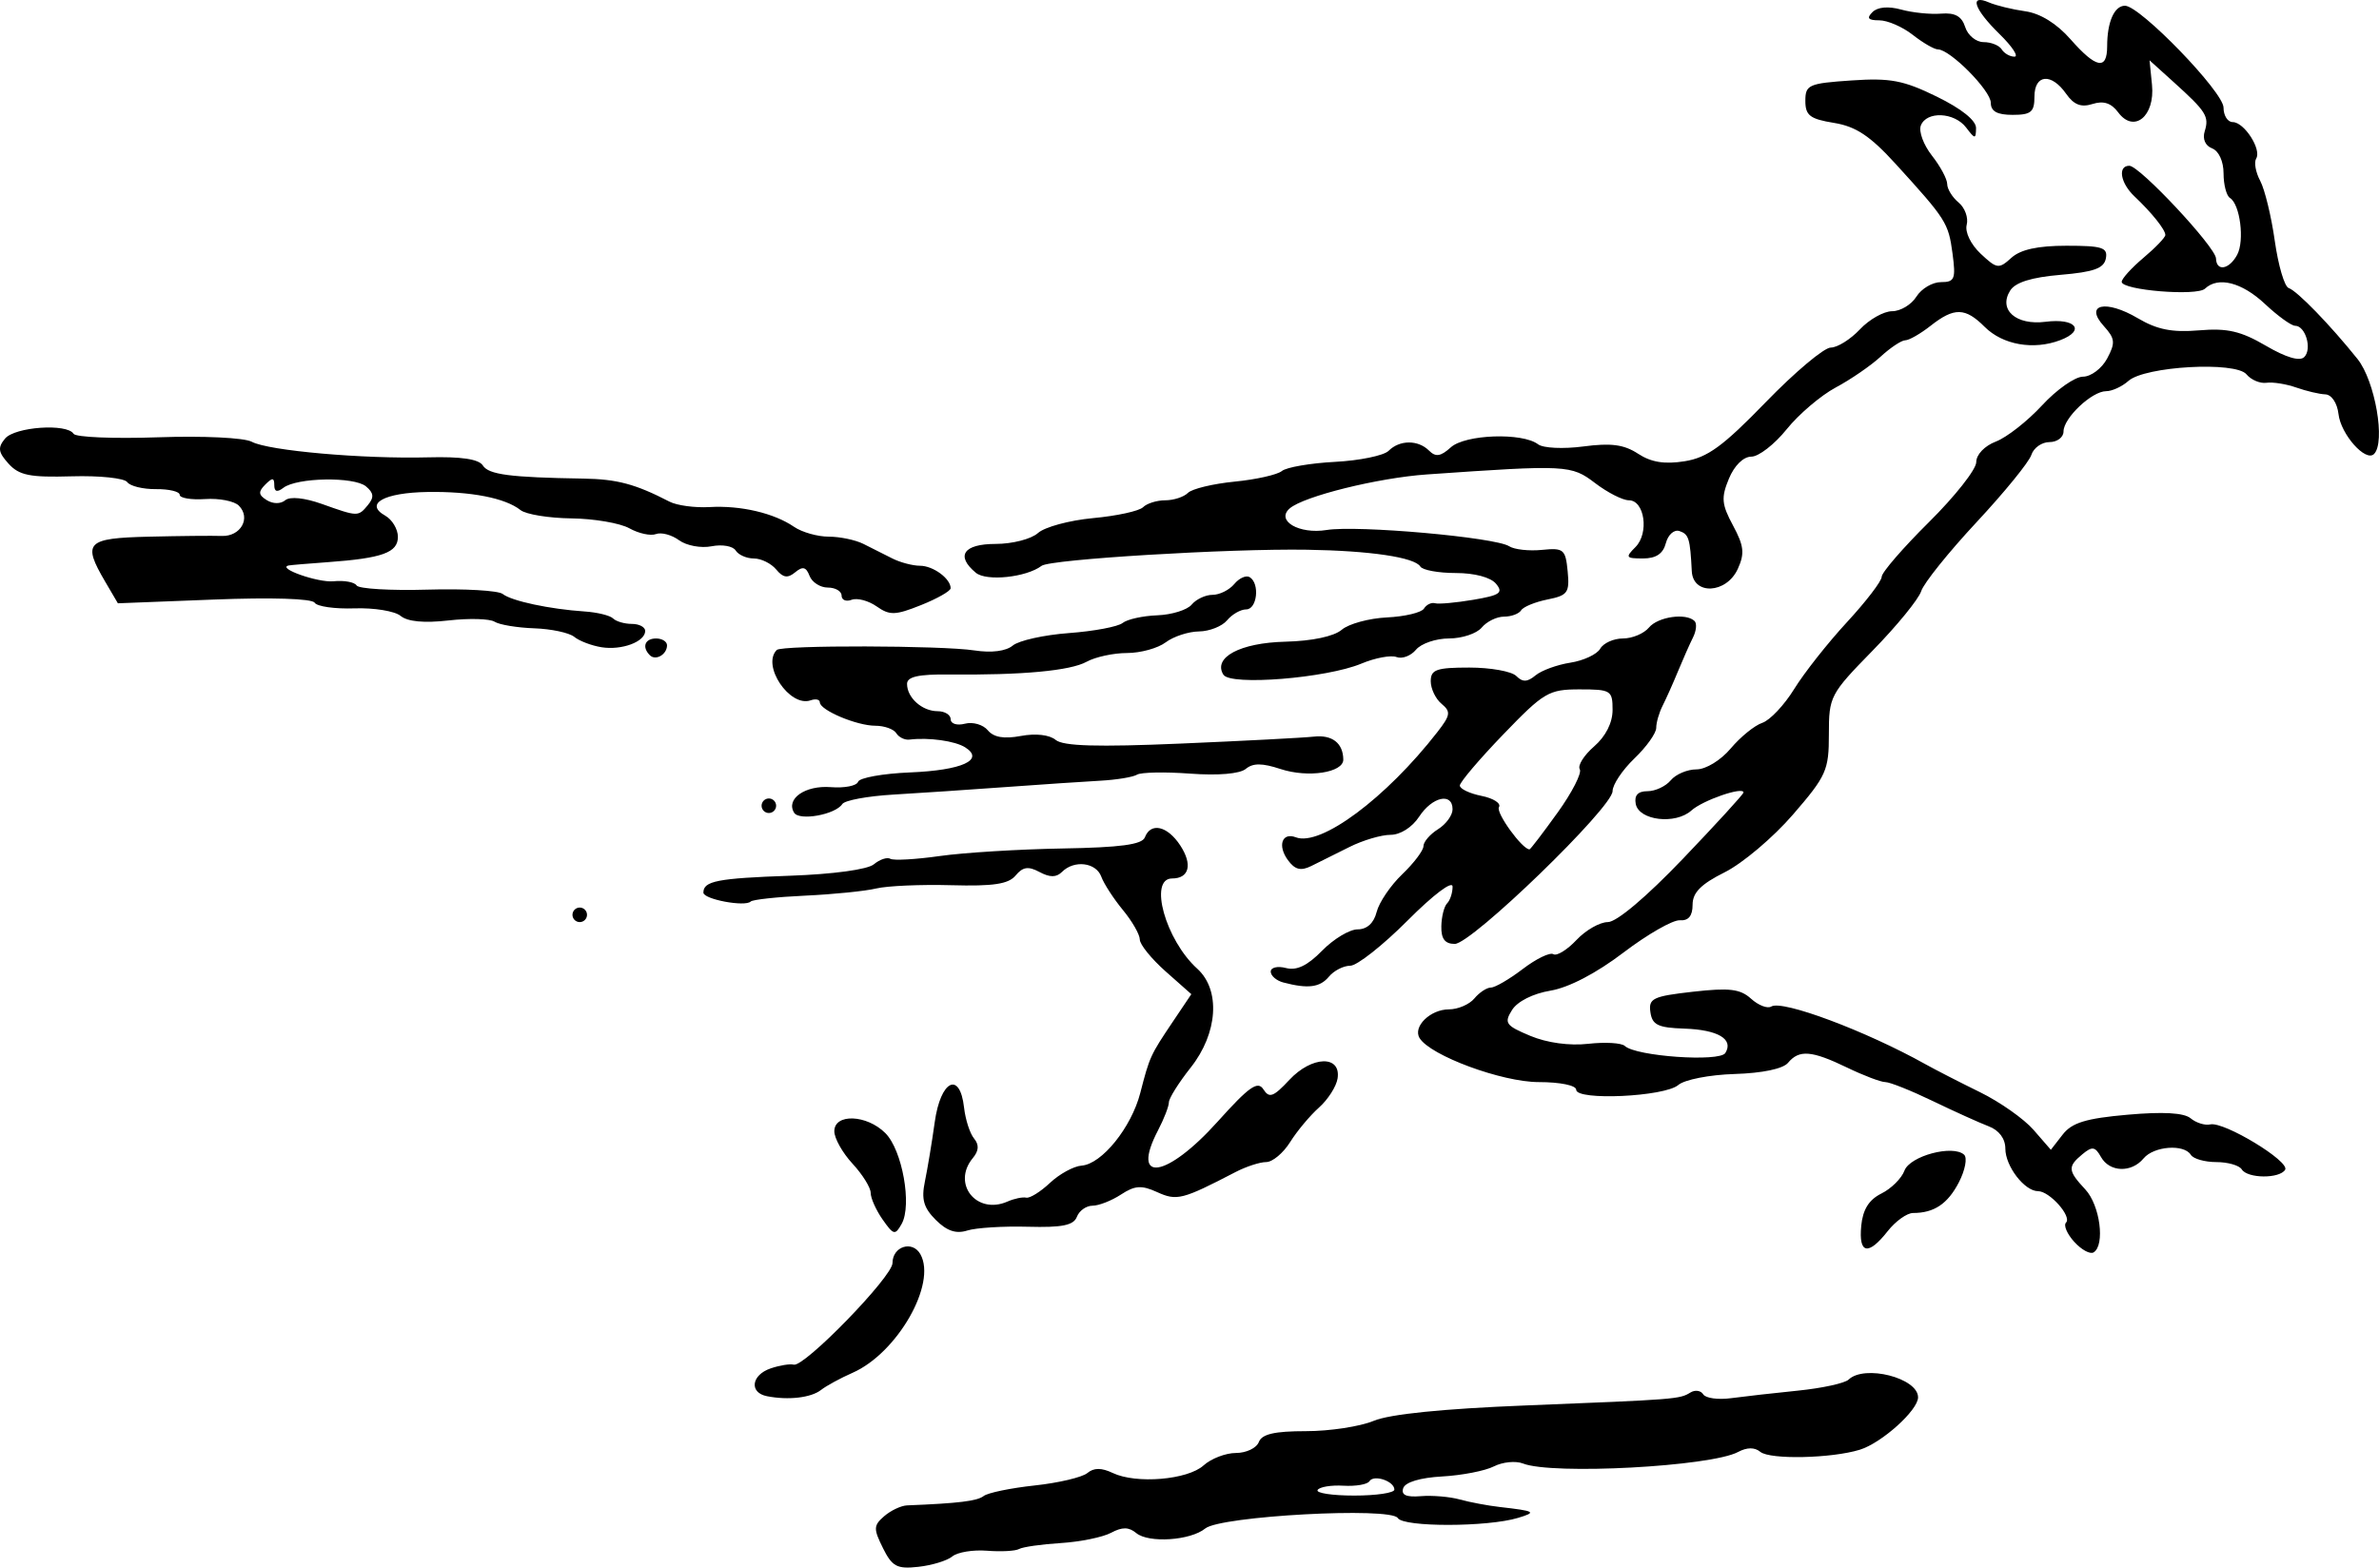 <?xml version="1.0" encoding="UTF-8" standalone="no"?>
<!-- Created with Inkscape (http://www.inkscape.org/) -->

<svg
   version="1.1"
   id="svg2"
   width="104.665"
   height="68.975"
   viewBox="0 0 104.665 68.975"
   xmlns="http://www.w3.org/2000/svg"
   xmlns:svg="http://www.w3.org/2000/svg">
  <defs
     id="defs6" />
  <g
     id="g8"
     transform="translate(-23.454,-57.666)">
    <path
       style="fill:#000000;stroke-width:0.32"
       d="m 62.3,125.784 c -0.423,-0.849 -0.418,-0.993 0.054,-1.402 0.289,-0.251 0.742,-0.465 1.006,-0.476 2.264,-0.09 3.087,-0.191 3.372,-0.413 0.182,-0.142 1.19,-0.35 2.24,-0.463 1.05,-0.113 2.093,-0.359 2.319,-0.546 0.289,-0.239 0.621,-0.24 1.12,-0.003 1.03,0.491 3.293,0.302 3.995,-0.334 0.333,-0.301 0.974,-0.547 1.425,-0.547 0.451,0 0.903,-0.216 1.005,-0.48 0.135,-0.352 0.689,-0.48 2.075,-0.48 1.04,0 2.38,-0.204 2.979,-0.454 0.708,-0.296 3.04,-0.532 6.679,-0.677 6.652,-0.265 6.778,-0.275 7.255,-0.569 0.205,-0.127 0.458,-0.091 0.563,0.079 0.105,0.17 0.655,0.247 1.222,0.17 0.567,-0.076 1.895,-0.226 2.951,-0.333 1.056,-0.107 2.057,-0.325 2.224,-0.485 0.702,-0.672 3.056,-0.071 3.056,0.78 0,0.569 -1.596,2.006 -2.56,2.305 -1.243,0.385 -3.958,0.443 -4.38,0.094 -0.249,-0.206 -0.586,-0.204 -0.979,0.006 -1.199,0.642 -8.17,1.015 -9.463,0.507 -0.32,-0.126 -0.896,-0.068 -1.28,0.127 -0.384,0.196 -1.407,0.395 -2.273,0.443 -0.967,0.053 -1.629,0.252 -1.716,0.515 -0.099,0.301 0.131,0.405 0.775,0.352 0.504,-0.042 1.276,0.024 1.716,0.146 0.44,0.122 1.232,0.271 1.76,0.331 1.56,0.178 1.64,0.226 0.8,0.479 -1.35,0.407 -5.04,0.412 -5.29,0.007 -0.307,-0.496 -7.798,-0.091 -8.47,0.459 -0.651,0.532 -2.49,0.654 -3.036,0.202 -0.328,-0.272 -0.617,-0.275 -1.107,-0.013 -0.365,0.195 -1.36,0.399 -2.211,0.452 -0.851,0.053 -1.677,0.171 -1.837,0.262 -0.159,0.09 -0.793,0.125 -1.409,0.076 -0.615,-0.049 -1.303,0.064 -1.527,0.25 -0.224,0.186 -0.897,0.392 -1.495,0.458 -0.94,0.104 -1.151,-0.008 -1.559,-0.826 z M 84.8,123.211 c 0,-0.372 -0.907,-0.676 -1.097,-0.368 -0.087,0.14 -0.601,0.229 -1.143,0.197 -0.542,-0.032 -1.053,0.052 -1.137,0.188 -0.084,0.136 0.642,0.246 1.612,0.246 0.971,0 1.765,-0.118 1.765,-0.263 z m -27.6,-4.109 c -0.796,-0.155 -0.694,-0.934 0.16,-1.224 0.396,-0.135 0.852,-0.208 1.013,-0.164 0.459,0.127 4.347,-3.872 4.347,-4.471 0,-0.735 0.879,-1.012 1.228,-0.387 0.728,1.301 -1.019,4.352 -2.988,5.217 -0.528,0.232 -1.149,0.57 -1.381,0.751 -0.442,0.346 -1.437,0.462 -2.379,0.278 z m 57.511,-6.792 c -0.316,-0.349 -0.479,-0.73 -0.362,-0.846 0.269,-0.269 -0.722,-1.384 -1.229,-1.384 -0.596,0 -1.44,-1.098 -1.44,-1.873 0,-0.437 -0.276,-0.808 -0.73,-0.98 -0.401,-0.153 -1.508,-0.653 -2.46,-1.112 -0.951,-0.459 -1.892,-0.835 -2.09,-0.835 -0.198,0 -0.956,-0.288 -1.685,-0.64 -1.557,-0.752 -2.108,-0.796 -2.596,-0.208 -0.219,0.264 -1.133,0.455 -2.347,0.492 -1.107,0.033 -2.206,0.248 -2.481,0.484 -0.6,0.517 -4.492,0.698 -4.492,0.209 0,-0.192 -0.708,-0.337 -1.649,-0.337 -1.615,0 -4.763,-1.162 -5.24,-1.935 -0.309,-0.501 0.47,-1.265 1.289,-1.265 0.397,0 0.901,-0.216 1.12,-0.48 0.219,-0.264 0.547,-0.48 0.729,-0.48 0.182,0 0.813,-0.368 1.403,-0.818 0.59,-0.45 1.194,-0.742 1.344,-0.65 0.149,0.092 0.606,-0.188 1.014,-0.622 0.408,-0.435 1.03,-0.79 1.382,-0.79 0.387,0 1.694,-1.103 3.304,-2.787 1.466,-1.533 2.665,-2.845 2.665,-2.915 0,-0.278 -1.792,0.341 -2.292,0.791 -0.702,0.632 -2.31,0.442 -2.449,-0.289 -0.072,-0.378 0.096,-0.56 0.518,-0.56 0.343,0 0.804,-0.216 1.023,-0.48 0.219,-0.264 0.728,-0.48 1.131,-0.48 0.414,0 1.069,-0.4 1.508,-0.922 0.427,-0.507 1.051,-1.014 1.388,-1.126 0.337,-0.113 0.969,-0.783 1.405,-1.491 0.436,-0.707 1.48,-2.03 2.32,-2.939 0.84,-0.909 1.528,-1.808 1.528,-1.997 0,-0.189 0.936,-1.271 2.08,-2.405 1.144,-1.134 2.08,-2.321 2.08,-2.639 0,-0.333 0.366,-0.716 0.864,-0.906 0.475,-0.181 1.389,-0.897 2.031,-1.592 0.641,-0.695 1.452,-1.263 1.801,-1.263 0.349,0 0.827,-0.359 1.062,-0.797 0.371,-0.694 0.352,-0.879 -0.149,-1.433 -0.868,-0.959 0.087,-1.175 1.502,-0.34 0.847,0.5 1.509,0.631 2.686,0.532 1.247,-0.105 1.841,0.031 2.944,0.676 0.889,0.52 1.491,0.697 1.69,0.498 C 125.185,73.023 124.885,72 124.428,72 c -0.167,0 -0.763,-0.431 -1.326,-0.959 -1.019,-0.955 -2.061,-1.221 -2.639,-0.673 -0.357,0.339 -3.664,0.067 -3.664,-0.301 0,-0.138 0.432,-0.614 0.96,-1.059 0.528,-0.444 0.96,-0.895 0.96,-1.002 0,-0.234 -0.596,-0.98 -1.36,-1.701 C 116.741,65.722 116.613,64.96 117.134,64.96 c 0.454,0 3.8,3.579 3.814,4.08 0.017,0.587 0.582,0.487 0.931,-0.163 0.332,-0.62 0.128,-2.225 -0.317,-2.5 -0.155,-0.096 -0.282,-0.582 -0.282,-1.081 0,-0.529 -0.209,-0.987 -0.502,-1.1 -0.302,-0.116 -0.433,-0.416 -0.327,-0.754 0.203,-0.653 0.067,-0.869 -1.364,-2.162 l -1.063,-0.96 0.108,1.079 c 0.138,1.385 -0.794,2.145 -1.487,1.212 -0.306,-0.411 -0.646,-0.523 -1.13,-0.369 -0.503,0.16 -0.82,0.036 -1.162,-0.451 C 113.704,60.863 112.96,60.932 112.96,61.92 c 0,0.676 -0.149,0.8 -0.96,0.8 -0.681,0 -0.96,-0.154 -0.96,-0.531 0,-0.539 -1.793,-2.349 -2.327,-2.349 -0.161,0 -0.658,-0.288 -1.106,-0.64 -0.448,-0.352 -1.111,-0.64 -1.474,-0.64 -0.49,0 -0.568,-0.093 -0.3,-0.361 0.226,-0.226 0.698,-0.268 1.264,-0.112 0.497,0.137 1.287,0.217 1.755,0.179 0.615,-0.05 0.91,0.115 1.062,0.592 0.115,0.364 0.48,0.661 0.809,0.661 0.33,0 0.689,0.144 0.797,0.32 0.109,0.176 0.361,0.32 0.56,0.32 0.199,0 -0.098,-0.449 -0.659,-0.998 -1.121,-1.096 -1.345,-1.771 -0.461,-1.388 0.308,0.134 1.027,0.309 1.597,0.389 0.661,0.093 1.383,0.54 1.99,1.231 1.125,1.281 1.612,1.375 1.612,0.311 0,-1.07 0.314,-1.786 0.784,-1.786 0.664,0 4.336,3.795 4.336,4.482 0,0.351 0.181,0.638 0.403,0.638 0.507,0 1.282,1.204 1.033,1.606 -0.102,0.165 -0.022,0.606 0.178,0.98 0.2,0.374 0.489,1.563 0.641,2.642 0.153,1.079 0.427,2.012 0.61,2.073 0.373,0.124 1.835,1.632 3.03,3.124 0.773,0.965 1.242,3.664 0.726,4.18 -0.367,0.367 -1.46,-0.862 -1.563,-1.758 -0.056,-0.484 -0.303,-0.855 -0.578,-0.866 -0.264,-0.01 -0.84,-0.146 -1.28,-0.301 -0.44,-0.155 -1.03,-0.249 -1.311,-0.209 -0.281,0.04 -0.677,-0.127 -0.88,-0.372 -0.481,-0.58 -4.469,-0.357 -5.194,0.291 -0.278,0.248 -0.719,0.451 -0.98,0.451 -0.627,0 -1.875,1.18 -1.875,1.772 0,0.257 -0.278,0.468 -0.618,0.468 -0.34,0 -0.699,0.255 -0.798,0.566 -0.099,0.311 -1.184,1.643 -2.411,2.96 -1.227,1.317 -2.323,2.682 -2.435,3.034 -0.112,0.352 -1.072,1.527 -2.133,2.612 -1.873,1.914 -1.929,2.022 -1.928,3.68 0.002,1.588 -0.109,1.837 -1.579,3.537 -0.869,1.006 -2.219,2.147 -2.999,2.537 -1.051,0.525 -1.418,0.896 -1.418,1.432 0,0.491 -0.18,0.71 -0.56,0.683 -0.308,-0.022 -1.424,0.617 -2.48,1.42 -1.199,0.912 -2.406,1.542 -3.214,1.677 -0.771,0.129 -1.454,0.474 -1.69,0.852 -0.358,0.573 -0.28,0.684 0.804,1.137 0.736,0.308 1.722,0.443 2.548,0.35 0.741,-0.084 1.465,-0.041 1.61,0.094 0.488,0.458 4.172,0.716 4.423,0.31 0.376,-0.609 -0.323,-1.023 -1.81,-1.073 -1.154,-0.039 -1.407,-0.162 -1.487,-0.723 -0.087,-0.607 0.107,-0.7 1.873,-0.9 1.603,-0.181 2.079,-0.124 2.556,0.308 0.323,0.292 0.723,0.447 0.89,0.343 0.486,-0.3 4.158,1.074 6.777,2.536 0.44,0.246 1.52,0.8 2.4,1.231 0.88,0.431 1.942,1.179 2.361,1.661 l 0.761,0.876 0.519,-0.668 c 0.408,-0.525 1.019,-0.713 2.855,-0.875 1.566,-0.139 2.481,-0.087 2.776,0.158 0.242,0.201 0.631,0.322 0.864,0.268 0.6,-0.137 3.518,1.631 3.293,1.996 -0.248,0.401 -1.658,0.388 -1.909,-0.018 -0.109,-0.176 -0.613,-0.32 -1.12,-0.32 -0.507,0 -1.011,-0.144 -1.12,-0.32 -0.3,-0.485 -1.63,-0.383 -2.08,0.16 -0.533,0.642 -1.496,0.609 -1.873,-0.065 -0.257,-0.459 -0.385,-0.478 -0.816,-0.121 -0.659,0.547 -0.644,0.722 0.129,1.552 0.646,0.693 0.876,2.45 0.363,2.767 -0.152,0.094 -0.536,-0.114 -0.851,-0.463 z m -9.372,-0.703 c 0.07,-0.719 0.339,-1.151 0.887,-1.423 0.433,-0.214 0.889,-0.668 1.015,-1.007 0.24,-0.649 2.137,-1.155 2.626,-0.7 0.147,0.137 0.044,0.68 -0.228,1.207 -0.493,0.954 -1.091,1.356 -2.019,1.356 -0.268,0 -0.771,0.36 -1.117,0.8 -0.857,1.09 -1.283,1.005 -1.163,-0.233 z M 62.285,111.328 C 61.996,110.915 61.76,110.387 61.76,110.155 c 0,-0.233 -0.36,-0.811 -0.8,-1.286 -0.44,-0.475 -0.8,-1.116 -0.8,-1.426 0,-0.79 1.427,-0.737 2.247,0.084 0.743,0.744 1.178,3.167 0.716,3.992 -0.287,0.512 -0.356,0.497 -0.838,-0.192 z m 2.339,0.017 c -0.536,-0.536 -0.642,-0.91 -0.478,-1.696 0.115,-0.555 0.31,-1.728 0.432,-2.608 0.256,-1.844 1.107,-2.266 1.29,-0.64 0.06,0.528 0.257,1.14 0.439,1.36 0.23,0.279 0.214,0.54 -0.053,0.862 -0.938,1.13 0.163,2.512 1.524,1.914 0.298,-0.131 0.669,-0.208 0.825,-0.172 0.156,0.036 0.626,-0.256 1.044,-0.649 0.418,-0.393 1.045,-0.735 1.393,-0.761 0.887,-0.065 2.188,-1.676 2.58,-3.194 0.414,-1.602 0.44,-1.66 1.431,-3.135 l 0.816,-1.215 -1.134,-1.004 C 74.11,99.854 73.6,99.224 73.6,99.006 c 0,-0.218 -0.335,-0.804 -0.746,-1.301 C 72.444,97.207 72.017,96.548 71.905,96.24 c -0.229,-0.627 -1.192,-0.744 -1.726,-0.21 -0.25,0.25 -0.532,0.252 -0.99,0.007 -0.495,-0.265 -0.734,-0.23 -1.052,0.152 -0.315,0.379 -0.977,0.479 -2.834,0.428 -1.333,-0.037 -2.818,0.028 -3.3,0.144 -0.483,0.116 -1.888,0.258 -3.122,0.315 -1.235,0.057 -2.315,0.173 -2.4,0.259 C 56.232,97.581 54.4,97.236 54.4,96.943 c 0,-0.511 0.618,-0.631 3.811,-0.743 1.901,-0.067 3.413,-0.273 3.69,-0.504 0.259,-0.215 0.585,-0.323 0.725,-0.241 0.14,0.083 1.118,0.028 2.174,-0.122 1.056,-0.15 3.481,-0.299 5.389,-0.332 2.568,-0.044 3.512,-0.172 3.634,-0.49 0.259,-0.674 0.992,-0.506 1.557,0.355 0.549,0.838 0.397,1.454 -0.359,1.454 -1.043,0 -0.288,2.708 1.106,3.97 1.035,0.936 0.909,2.839 -0.287,4.35 -0.528,0.667 -0.96,1.355 -0.96,1.529 0,0.175 -0.215,0.73 -0.478,1.234 -1.229,2.356 0.375,2.119 2.628,-0.389 1.38,-1.536 1.76,-1.804 2.008,-1.415 0.257,0.404 0.439,0.337 1.144,-0.418 0.986,-1.057 2.278,-1.095 2.12,-0.062 -0.054,0.352 -0.422,0.928 -0.817,1.28 -0.396,0.352 -0.967,1.036 -1.27,1.52 -0.303,0.484 -0.777,0.88 -1.053,0.88 -0.277,0 -0.885,0.198 -1.353,0.441 -2.339,1.215 -2.578,1.276 -3.446,0.881 -0.687,-0.313 -0.98,-0.293 -1.591,0.107 -0.412,0.27 -0.975,0.491 -1.251,0.491 -0.276,0 -0.586,0.22 -0.689,0.49 -0.144,0.375 -0.649,0.477 -2.158,0.436 -1.083,-0.03 -2.283,0.045 -2.666,0.167 -0.492,0.156 -0.897,0.019 -1.384,-0.467 z M 79.92,100.899 c -0.308,-0.081 -0.56,-0.297 -0.56,-0.48 0,-0.184 0.302,-0.255 0.672,-0.158 0.47,0.123 0.947,-0.106 1.589,-0.763 C 82.126,98.982 82.829,98.56 83.183,98.56 c 0.413,0 0.714,-0.275 0.837,-0.765 0.106,-0.421 0.612,-1.168 1.126,-1.66 0.514,-0.492 0.934,-1.049 0.934,-1.238 0,-0.189 0.288,-0.523 0.64,-0.743 0.352,-0.22 0.64,-0.614 0.64,-0.877 0,-0.753 -0.893,-0.557 -1.469,0.323 -0.308,0.47 -0.828,0.8 -1.261,0.8 -0.405,0 -1.217,0.24 -1.803,0.534 -0.586,0.294 -1.343,0.671 -1.682,0.838 -0.464,0.229 -0.719,0.164 -1.03,-0.261 -0.465,-0.636 -0.257,-1.234 0.349,-1.002 1.089,0.418 3.966,-1.721 6.231,-4.634 0.575,-0.739 0.597,-0.894 0.182,-1.239 C 86.614,88.419 86.4,87.971 86.4,87.641 86.4,87.129 86.65,87.04 88.096,87.04 c 0.933,0 1.863,0.167 2.066,0.37 0.281,0.281 0.486,0.274 0.847,-0.025 0.262,-0.218 0.952,-0.47 1.534,-0.56 0.581,-0.091 1.172,-0.367 1.313,-0.615 0.141,-0.247 0.591,-0.45 1.001,-0.45 0.41,0 0.924,-0.216 1.143,-0.48 0.397,-0.478 1.638,-0.655 2.008,-0.286 0.107,0.107 0.076,0.431 -0.069,0.72 -0.145,0.289 -0.441,0.958 -0.659,1.486 -0.217,0.528 -0.522,1.21 -0.677,1.516 C 96.447,89.021 96.32,89.462 96.32,89.696 c 0,0.233 -0.432,0.838 -0.96,1.344 -0.528,0.506 -0.96,1.153 -0.96,1.437 0,0.721 -6.199,6.723 -6.943,6.723 -0.432,0 -0.602,-0.222 -0.591,-0.773 0.008,-0.425 0.123,-0.881 0.255,-1.013 0.132,-0.132 0.24,-0.462 0.24,-0.734 0,-0.284 -0.841,0.35 -1.981,1.493 -1.09,1.093 -2.224,1.987 -2.521,1.987 -0.297,0 -0.719,0.216 -0.938,0.48 -0.394,0.475 -0.916,0.543 -2,0.259 z m 12.06,-7.474 c 0.638,-0.888 1.078,-1.748 0.977,-1.911 -0.101,-0.163 0.183,-0.614 0.63,-1.003 C 94.098,90.067 94.4,89.47 94.4,88.902 94.4,88.045 94.327,88 92.95,88 c -1.358,0 -1.571,0.125 -3.36,1.983 -1.051,1.09 -1.91,2.102 -1.91,2.248 0,0.146 0.43,0.351 0.955,0.456 0.525,0.105 0.87,0.328 0.766,0.496 -0.148,0.239 1.024,1.857 1.344,1.857 0.041,0 0.596,-0.727 1.234,-1.615 z M 48.64,97.92 c 0,-0.176 0.144,-0.32 0.32,-0.32 0.176,0 0.32,0.144 0.32,0.32 0,0.176 -0.144,0.32 -0.32,0.32 -0.176,0 -0.32,-0.144 -0.32,-0.32 z m 9.752,-4.493 c -0.377,-0.61 0.488,-1.214 1.613,-1.125 0.601,0.048 1.141,-0.058 1.2,-0.236 0.059,-0.177 1.091,-0.363 2.293,-0.412 2.283,-0.093 3.291,-0.553 2.42,-1.103 -0.449,-0.284 -1.61,-0.445 -2.453,-0.341 -0.207,0.025 -0.467,-0.101 -0.579,-0.282 C 62.774,89.748 62.359,89.6 61.965,89.6 61.148,89.6 59.526,88.916 59.522,88.57 59.521,88.444 59.34,88.403 59.12,88.481 c -0.919,0.323 -2.171,-1.536 -1.492,-2.215 0.219,-0.219 7.255,-0.202 8.696,0.02 0.753,0.116 1.386,0.035 1.688,-0.215 0.266,-0.221 1.38,-0.468 2.476,-0.549 1.096,-0.081 2.155,-0.281 2.355,-0.443 0.2,-0.162 0.885,-0.314 1.524,-0.338 0.639,-0.024 1.321,-0.236 1.516,-0.472 C 76.079,84.033 76.491,83.84 76.8,83.84 c 0.309,0 0.74,-0.214 0.957,-0.476 0.217,-0.262 0.523,-0.398 0.679,-0.301 0.453,0.28 0.327,1.418 -0.157,1.418 -0.242,0 -0.62,0.216 -0.839,0.48 -0.219,0.264 -0.777,0.485 -1.239,0.49 -0.462,0.006 -1.12,0.222 -1.462,0.48 C 74.397,86.189 73.632,86.4 73.038,86.4 c -0.594,0 -1.394,0.173 -1.779,0.385 -0.72,0.397 -2.84,0.593 -6.059,0.56 -1.342,-0.014 -1.84,0.098 -1.84,0.414 0,0.609 0.663,1.201 1.344,1.201 0.317,0 0.576,0.161 0.576,0.357 0,0.198 0.281,0.284 0.628,0.193 0.346,-0.09 0.797,0.04 1.004,0.289 0.259,0.312 0.711,0.39 1.455,0.251 0.65,-0.122 1.26,-0.053 1.532,0.174 0.33,0.274 1.826,0.318 5.497,0.161 2.774,-0.118 5.413,-0.256 5.863,-0.306 0.804,-0.089 1.284,0.284 1.294,1.006 0.008,0.579 -1.556,0.817 -2.76,0.42 -0.81,-0.267 -1.214,-0.269 -1.53,-0.006 -0.263,0.218 -1.216,0.299 -2.45,0.208 -1.111,-0.082 -2.161,-0.061 -2.335,0.046 -0.174,0.107 -0.902,0.227 -1.618,0.266 -0.716,0.039 -2.598,0.166 -4.182,0.281 -1.584,0.116 -3.801,0.264 -4.926,0.33 -1.125,0.066 -2.133,0.252 -2.24,0.415 -0.308,0.469 -1.892,0.754 -2.122,0.381 z M 56.96,93.12 c 0,-0.176 0.144,-0.32 0.32,-0.32 0.176,0 0.32,0.144 0.32,0.32 0,0.176 -0.144,0.32 -0.32,0.32 -0.176,0 -0.32,-0.144 -0.32,-0.32 z m 20.318,-5.764 c -0.47,-0.761 0.735,-1.405 2.721,-1.454 1.179,-0.029 2.143,-0.233 2.484,-0.524 0.306,-0.262 1.201,-0.506 1.989,-0.544 0.787,-0.038 1.521,-0.213 1.629,-0.388 0.109,-0.176 0.328,-0.282 0.488,-0.236 0.16,0.046 0.917,-0.023 1.682,-0.152 1.178,-0.199 1.332,-0.308 1.001,-0.706 C 89.039,83.069 88.326,82.88 87.5,82.88 c -0.76,0 -1.461,-0.128 -1.558,-0.285 C 85.691,82.189 83.74,81.899 80.96,81.855 77.511,81.8 69.657,82.276 69.28,82.563 68.612,83.071 66.854,83.257 66.387,82.869 65.487,82.123 65.845,81.6 67.255,81.6 c 0.738,0 1.572,-0.215 1.866,-0.48 0.292,-0.264 1.383,-0.559 2.425,-0.656 1.042,-0.096 2.031,-0.312 2.198,-0.48 C 73.911,79.817 74.35,79.68 74.72,79.68 c 0.37,0 0.819,-0.147 0.998,-0.326 0.179,-0.179 1.102,-0.402 2.049,-0.495 0.948,-0.093 1.885,-0.303 2.083,-0.467 0.198,-0.164 1.249,-0.346 2.337,-0.403 1.087,-0.057 2.149,-0.276 2.359,-0.486 0.487,-0.487 1.299,-0.49 1.782,-0.006 0.289,0.289 0.511,0.255 0.954,-0.146 0.633,-0.573 3.149,-0.661 3.84,-0.135 0.223,0.17 1.111,0.212 1.995,0.095 1.214,-0.161 1.786,-0.085 2.403,0.319 0.577,0.378 1.166,0.473 2.05,0.332 1.005,-0.161 1.682,-0.654 3.569,-2.6 1.281,-1.321 2.567,-2.402 2.859,-2.402 0.292,0 0.868,-0.36 1.282,-0.8 0.413,-0.44 1.052,-0.8 1.419,-0.8 0.367,0 0.847,-0.288 1.067,-0.64 0.22,-0.352 0.705,-0.64 1.079,-0.64 0.606,0 0.661,-0.136 0.511,-1.258 -0.181,-1.35 -0.275,-1.498 -2.498,-3.939 -1.128,-1.238 -1.75,-1.652 -2.72,-1.81 -1.054,-0.171 -1.257,-0.328 -1.257,-0.967 0,-0.709 0.143,-0.772 2.024,-0.9 1.713,-0.117 2.291,-0.007 3.76,0.712 1.089,0.533 1.732,1.049 1.726,1.386 -0.009,0.491 -0.046,0.489 -0.435,-0.024 -0.517,-0.681 -1.747,-0.737 -1.995,-0.089 -0.099,0.259 0.121,0.854 0.49,1.323 0.369,0.469 0.671,1.032 0.671,1.25 0,0.219 0.226,0.585 0.502,0.814 0.276,0.229 0.436,0.669 0.356,0.977 -0.084,0.322 0.178,0.865 0.614,1.275 0.714,0.67 0.798,0.682 1.349,0.182 0.405,-0.367 1.161,-0.533 2.427,-0.533 1.578,0 1.823,0.079 1.732,0.56 -0.083,0.435 -0.528,0.596 -1.991,0.72 -1.282,0.109 -1.991,0.33 -2.219,0.693 -0.53,0.845 0.257,1.539 1.557,1.373 1.329,-0.17 1.77,0.381 0.648,0.808 -1.178,0.448 -2.533,0.209 -3.328,-0.586 -0.854,-0.854 -1.338,-0.863 -2.375,-0.048 -0.447,0.352 -0.95,0.64 -1.116,0.64 -0.167,0 -0.655,0.324 -1.085,0.72 -0.43,0.396 -1.319,1.007 -1.975,1.357 -0.656,0.351 -1.629,1.179 -2.16,1.84 -0.532,0.661 -1.23,1.203 -1.552,1.203 -0.351,0 -0.748,0.39 -0.989,0.972 -0.346,0.834 -0.32,1.126 0.182,2.058 0.482,0.895 0.519,1.231 0.211,1.908 -0.5,1.097 -1.97,1.171 -2.025,0.102 -0.074,-1.444 -0.131,-1.627 -0.544,-1.766 -0.233,-0.078 -0.5,0.16 -0.597,0.532 -0.122,0.467 -0.431,0.674 -1.007,0.674 -0.754,0 -0.785,-0.047 -0.331,-0.5 0.61,-0.61 0.405,-2.06 -0.29,-2.06 -0.271,0 -0.938,-0.34 -1.483,-0.755 -1.052,-0.802 -1.24,-0.811 -7.403,-0.382 -2.152,0.15 -5.421,0.96 -6.037,1.497 -0.619,0.539 0.418,1.144 1.625,0.948 1.353,-0.22 7.423,0.32 8.033,0.715 0.224,0.145 0.872,0.217 1.44,0.16 0.957,-0.096 1.04,-0.027 1.133,0.941 0.091,0.941 0.003,1.063 -0.887,1.241 -0.543,0.109 -1.065,0.323 -1.159,0.476 -0.095,0.153 -0.434,0.279 -0.754,0.279 -0.32,0 -0.761,0.216 -0.98,0.48 -0.219,0.264 -0.867,0.48 -1.44,0.48 -0.573,0 -1.226,0.223 -1.452,0.495 -0.226,0.272 -0.611,0.417 -0.857,0.323 -0.246,-0.094 -0.942,0.036 -1.547,0.289 -1.533,0.641 -5.761,0.982 -6.066,0.49 z M 52.045,86.498 C 51.684,86.138 51.825,85.76 52.32,85.76 c 0.264,0 0.48,0.136 0.48,0.301 0,0.404 -0.5,0.693 -0.755,0.437 z M 49.92,86.146 c -0.44,-0.07 -0.98,-0.276 -1.201,-0.457 -0.221,-0.181 -1.013,-0.35 -1.76,-0.376 -0.747,-0.026 -1.533,-0.156 -1.745,-0.29 -0.212,-0.134 -1.124,-0.159 -2.027,-0.056 -1.07,0.122 -1.802,0.053 -2.107,-0.2 -0.257,-0.213 -1.171,-0.362 -2.031,-0.332 -0.861,0.03 -1.649,-0.082 -1.753,-0.249 -0.113,-0.182 -1.894,-0.238 -4.422,-0.139 L 28.64,84.212 28.08,83.257 c -1.011,-1.724 -0.83,-1.911 1.92,-1.976 1.364,-0.033 2.809,-0.047 3.211,-0.032 0.833,0.03 1.294,-0.791 0.75,-1.335 -0.2,-0.2 -0.867,-0.33 -1.482,-0.288 C 31.863,79.666 31.36,79.583 31.36,79.439 c 0,-0.143 -0.468,-0.256 -1.04,-0.25 -0.572,0.006 -1.143,-0.133 -1.268,-0.309 -0.126,-0.176 -1.226,-0.291 -2.444,-0.255 -1.836,0.054 -2.312,-0.041 -2.776,-0.554 -0.458,-0.506 -0.486,-0.707 -0.157,-1.105 0.431,-0.52 2.727,-0.68 3.017,-0.211 0.094,0.151 1.762,0.22 3.707,0.153 1.998,-0.069 3.796,0.017 4.133,0.197 0.736,0.394 4.893,0.76 7.764,0.685 1.448,-0.038 2.222,0.077 2.4,0.357 0.257,0.404 1.195,0.526 4.423,0.578 1.485,0.024 2.284,0.237 3.791,1.015 0.325,0.168 1.117,0.275 1.76,0.238 1.372,-0.079 2.834,0.264 3.72,0.87 0.347,0.238 1.033,0.432 1.524,0.432 0.491,0 1.179,0.144 1.529,0.32 0.35,0.176 0.922,0.464 1.271,0.64 0.35,0.176 0.897,0.32 1.216,0.32 0.577,0 1.348,0.566 1.348,0.989 0,0.122 -0.584,0.455 -1.299,0.741 -1.138,0.455 -1.38,0.463 -1.957,0.059 -0.362,-0.253 -0.857,-0.384 -1.101,-0.291 C 60.679,84.152 60.48,84.069 60.48,83.874 60.48,83.679 60.207,83.52 59.874,83.52 c -0.333,0 -0.695,-0.232 -0.804,-0.516 -0.151,-0.394 -0.3,-0.431 -0.632,-0.156 -0.328,0.272 -0.532,0.242 -0.835,-0.124 C 57.382,82.458 56.94,82.24 56.62,82.24 c -0.32,0 -0.68,-0.159 -0.8,-0.352 -0.12,-0.194 -0.596,-0.277 -1.059,-0.185 -0.464,0.092 -1.106,-0.027 -1.432,-0.266 -0.325,-0.238 -0.782,-0.36 -1.015,-0.271 -0.233,0.089 -0.759,-0.024 -1.169,-0.253 -0.41,-0.229 -1.557,-0.425 -2.551,-0.437 -0.993,-0.012 -2.001,-0.176 -2.24,-0.366 -0.67,-0.531 -2.182,-0.826 -4.089,-0.796 -1.916,0.03 -2.792,0.519 -1.865,1.041 0.308,0.174 0.56,0.594 0.56,0.934 0,0.692 -0.682,0.939 -3.081,1.113 -0.857,0.062 -1.631,0.127 -1.719,0.145 -0.565,0.112 1.283,0.765 1.968,0.696 0.467,-0.047 0.923,0.036 1.015,0.184 0.092,0.148 1.497,0.231 3.123,0.184 1.626,-0.047 3.113,0.039 3.305,0.191 0.39,0.309 2.065,0.667 3.603,0.77 0.558,0.037 1.122,0.176 1.253,0.307 0.132,0.132 0.504,0.24 0.826,0.24 0.323,0 0.587,0.139 0.587,0.309 0,0.475 -1.03,0.86 -1.92,0.718 z M 39.645,79.882 c 0.275,-0.332 0.253,-0.529 -0.091,-0.815 -0.524,-0.435 -3.041,-0.391 -3.633,0.064 -0.273,0.209 -0.4,0.173 -0.4,-0.116 0,-0.337 -0.081,-0.342 -0.397,-0.026 -0.316,0.316 -0.302,0.456 0.069,0.686 0.275,0.17 0.608,0.171 0.812,0.002 0.208,-0.173 0.848,-0.107 1.611,0.164 1.592,0.567 1.594,0.567 2.03,0.041 z"
       id="path116" />
  </g>
</svg>
